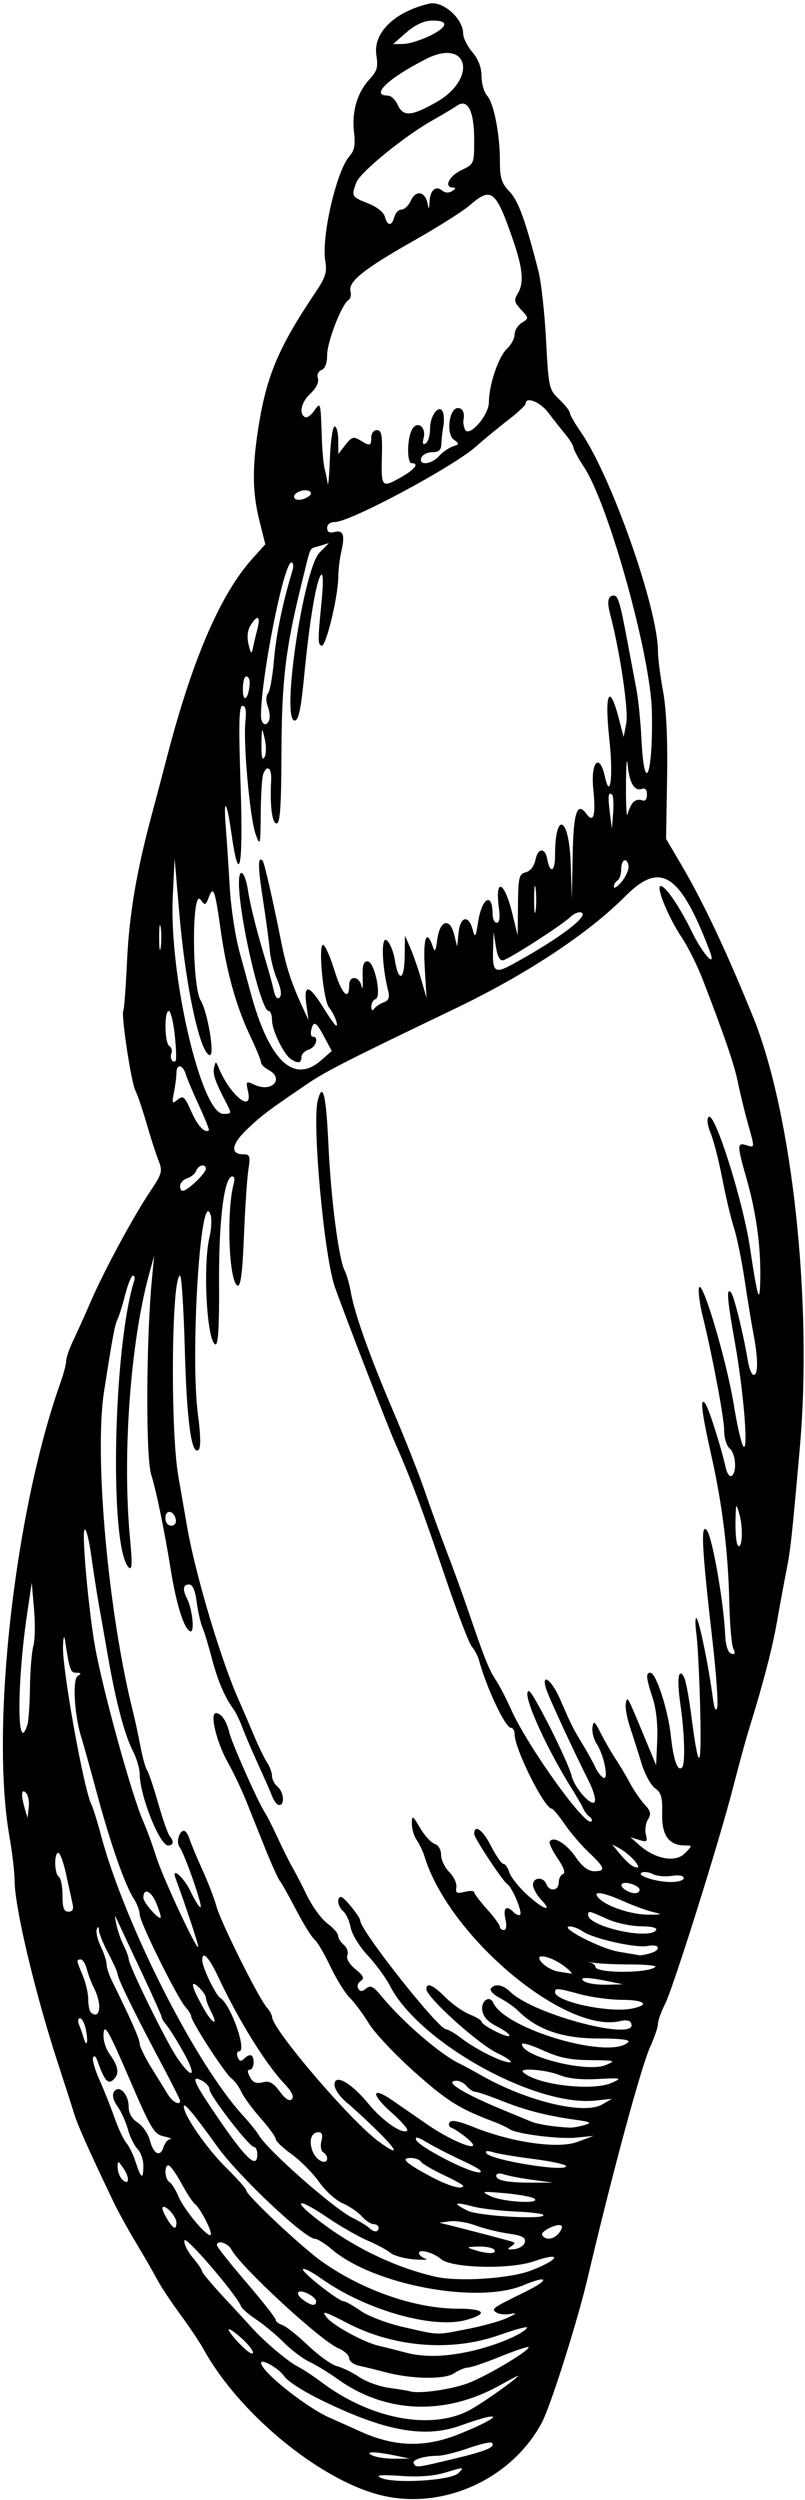 <?xml version="1.0" encoding="UTF-8" standalone="no"?>
<!-- Created with Inkscape (http://www.inkscape.org/) -->

<svg
   xmlns:dc="http://purl.org/dc/elements/1.1/"
   xmlns:cc="http://creativecommons.org/ns#"
   xmlns:rdf="http://www.w3.org/1999/02/22-rdf-syntax-ns#"
   xmlns:svg="http://www.w3.org/2000/svg"
   xmlns="http://www.w3.org/2000/svg"
   xmlns:sodipodi="http://sodipodi.sourceforge.net/DTD/sodipodi-0.dtd"
   xmlns:inkscape="http://www.inkscape.org/namespaces/inkscape"
   id="svg4241"
   version="1.1"
   inkscape:version="0.91 r13725"
   width="205.312"
   height="637.5"
   viewBox="0 0 205.312 637.5"
   sodipodi:docname="SeaShell16.svg">
  <defs
     id="defs4245" />
  <sodipodi:namedview
     pagecolor="#ffffff"
     bordercolor="#666666"
     borderopacity="1"
     objecttolerance="10"
     gridtolerance="10"
     guidetolerance="10"
     inkscape:pageopacity="0"
     inkscape:pageshadow="2"
     inkscape:window-width="1600"
     inkscape:window-height="837"
     id="namedview4243"
     showgrid="false"
     inkscape:zoom="1.0509804"
     inkscape:cx="102.65625"
     inkscape:cy="318.75"
     inkscape:window-x="-8"
     inkscape:window-y="-8"
     inkscape:window-maximized="1"
     inkscape:current-layer="svg4241" />
  <path
     style="fill:#000000"
     d="M 96.297,636.099 C 80.804,631.838 60.866,615.241 51.997,599.222 c -1.05,-1.897 -3.772,-5.971 -6.049,-9.053 -2.277,-3.082 -4.926,-7.088 -5.886,-8.902 -0.96,-1.814 -3.395,-6.041 -5.41,-9.392 -2.015,-3.352 -4.572,-7.992 -5.681,-10.312 -6.33,-13.244 -9.159,-19.577 -10.05,-22.5 -0.55,-1.805 -2.446,-7.711 -4.214,-13.125 C 8.944,508.288 3.762,486.458 3.733,479.707 c -0.009,-2.159 -0.609,-7.301 -1.333,-11.426 -4.858,-27.699 1.342,-82.778 13.018,-115.665 0.801,-2.256 1.457,-4.76 1.457,-5.563 0,-0.804 0.823,-3.176 1.83,-5.273 1.006,-2.096 3.013,-6.554 4.46,-9.905 3.341,-7.739 10.756,-21.488 15.088,-27.976 3.116,-4.666 3.263,-5.209 2.169,-7.969 -0.646,-1.629 -2.028,-5.914 -3.072,-9.524 -1.044,-3.609 -2.32,-7.358 -2.836,-8.33 -1.046,-1.97 -3.665,-19.363 -3.062,-20.338 0.211,-0.342 0.64,-6.055 0.952,-12.695 0.554,-11.78 2.385,-22.676 6.204,-36.918 1.037,-3.867 2.875,-10.828 4.086,-15.469 6.464,-24.786 13.595,-41.256 21.791,-50.327 l 3.185,-3.526 -1.491,-5.946 c -1.744,-6.955 -1.876,-13.018 -0.488,-22.449 2.083,-14.154 5.075,-21.422 14.745,-35.816 2.613,-3.889 3.015,-5.178 2.524,-8.086 -1.032,-6.11 2.855,-22.927 6.163,-26.663 1.274,-1.439 1.544,-2.885 1.16,-6.217 -0.599,-5.191 0.839,-10.039 3.983,-13.431 1.906,-2.057 2.206,-3.1 1.735,-6.041 C 95.082,8.413 100.523,3.06 109.444,0.928 112.883,0.106 118.125,4.72 118.125,8.569 c 0,1.068 1.055,3.195 2.344,4.727 1.549,1.841 2.344,3.929 2.344,6.155 0,1.853 0.629,4.065 1.398,4.915 1.735,1.917 3.289,9.819 3.289,16.726 0,4.337 0.41,5.639 2.441,7.76 2.278,2.378 4.029,7.197 7.391,20.339 0.7,2.735 1.571,10.619 1.937,17.521 0.647,12.207 0.738,12.619 3.354,15.125 1.479,1.417 2.689,2.949 2.689,3.404 0,0.455 1.277,2.683 2.837,4.951 7.844,11.401 19.663,45.033 19.663,55.955 9e-5,1.689 0.582,6.236 1.293,10.103 0.85,4.624 1.203,12.274 1.032,22.348 l -0.26,15.317 3.947,6.714 c 5.534,9.413 11.571,22.221 18.25,38.718 10,24.702 15.207,72.831 11.903,110.027 -2.068,23.28 -2.362,25.954 -3.454,31.406 -0.516,2.578 -1.568,8.273 -2.337,12.656 -1.253,7.138 -3.446,15.551 -7.334,28.125 -0.717,2.32 -2.44,8.648 -3.828,14.062 -3.594,14.021 -15.328,51.375 -17.436,55.507 -0.977,1.915 -1.776,4.154 -1.776,4.976 0,0.822 -0.888,3.445 -1.974,5.829 -2.313,5.077 -9.751,32.561 -15.926,58.845 -2.637,11.224 -9.509,32.921 -11.739,37.066 -7.948,14.769 -25.974,22.625 -41.876,18.252 z m 20.613,-5.418 c 1.591,-1.592 1.463,-1.602 -3.014,-0.235 -3.225,0.985 -6.858,1.278 -11.708,0.947 -5.003,-0.342 -6.49,-0.213 -5.156,0.448 3.272,1.622 17.955,0.765 19.878,-1.16 z m -1.174,-3.644 c 8.293,-1.98 10.773,-3.028 9.702,-4.099 -0.292,-0.292 -2.992,0.334 -5.999,1.391 -3.007,1.057 -6.537,1.927 -7.844,1.935 -3.543,0.019 -6.643,1.026 -6.06,1.969 0.682,1.103 0.479,1.127 10.201,-1.195 z m -14.955,-0.841 c -5.314,-1.099 -8.243,-1.071 -5.625,0.054 1.031,0.443 3.562,0.787 5.625,0.764 l 3.75,-0.042 -3.75,-0.776 z m 16.453,-5.527 c 11.245,-4.576 11.388,-6.147 0.191,-2.109 -9.337,3.368 -19.845,1.334 -36.69,-7.101 -3.806,-1.906 -7.504,-4.356 -8.216,-5.443 -1.304,-1.991 -5.984,-4.69 -5.926,-3.418 0.102,2.237 11.447,11.288 17.492,13.955 1.964,0.866 5.469,2.438 7.789,3.492 8.817,4.007 16.577,4.197 25.359,0.623 z m 2.114,-5.843 c 2.952,-1.483 11.085,-7.152 12.84,-8.952 0.258,-0.264 -1.852,0.816 -4.688,2.401 -13.961,7.803 -29.137,7.222 -41.396,-1.583 -2.24,-1.609 -5.454,-3.572 -7.142,-4.362 -1.688,-0.79 -4.641,-3.016 -6.562,-4.947 -1.921,-1.931 -5.069,-4.558 -6.994,-5.837 -1.926,-1.28 -3.679,-2.786 -3.897,-3.347 -1.172,-3.022 -14.199,-18.204 -14.471,-16.865 -0.168,0.829 0.781,2.799 2.109,4.378 1.328,1.579 2.415,3.166 2.415,3.526 0,0.361 2.426,3.267 5.391,6.457 2.965,3.191 6.256,6.765 7.313,7.944 3.136,3.495 9.157,8.584 11.672,9.865 1.289,0.656 4.031,2.462 6.094,4.012 12.336,9.271 27.499,12.241 37.316,7.311 z m 0.359,-7.21 c 4.94,-1.947 15.726,-8.434 15.086,-9.073 -0.199,-0.199 -3.442,0.891 -7.206,2.422 -3.764,1.532 -7.447,2.785 -8.186,2.785 -0.738,0 -2.364,0.67 -3.613,1.488 -2.513,1.647 -11.019,1.471 -17.819,-0.368 -2.062,-0.558 -4.91,-1.257 -6.328,-1.554 -1.418,-0.297 -2.578,-1.163 -2.578,-1.925 0,-0.762 -1.253,-1.914 -2.784,-2.56 -4.509,-1.902 -24.876,-20.708 -27.268,-25.178 -0.915,-1.71 -3.703,-2.521 -3.693,-1.074 0.003,0.387 3.378,4.639 7.5,9.45 4.122,4.811 7.495,9.106 7.495,9.546 0,0.44 0.75,1.038 1.667,1.329 0.917,0.291 3.872,2.632 6.567,5.203 2.695,2.57 6.03,4.957 7.411,5.304 1.381,0.347 3.937,1.598 5.68,2.781 1.743,1.183 5.146,2.416 7.563,2.742 2.417,0.325 4.816,0.721 5.331,0.879 2.384,0.732 10.861,-0.494 15.175,-2.195 z M 61.705,596.371 c -4.168,-3.724 -4.591,-2.907 -0.655,1.266 1.735,1.839 3.292,2.932 3.46,2.429 0.168,-0.504 -1.094,-2.166 -2.805,-3.695 z m 58.848,3.107 c 6.16,-1.428 12.891,-4.28 13.879,-5.88 0.273,-0.442 -2.893,0.396 -7.036,1.862 -12.209,4.32 -26.804,3.187 -38.745,-3.009 -6.021,-3.124 -6.866,-3.347 -5.238,-1.387 1.729,2.084 9.448,6.272 13.15,7.135 1.805,0.421 4.758,1.166 6.562,1.656 4.986,1.354 10.477,1.235 17.428,-0.377 z m -1.49,-5.515 c 3.867,-0.742 8.508,-2.028 10.312,-2.859 2.35,-1.081 2.614,-1.375 0.93,-1.034 -1.293,0.262 -2.92,0.125 -3.616,-0.305 -1.524,-0.942 -1.333,-1.081 7.373,-5.372 6.289,-3.1 5.848,-4.318 -0.589,-1.623 -11.721,4.907 -38.259,-0.083 -48.897,-9.195 -1.694,-1.451 -3.595,-2.638 -4.226,-2.638 -2.571,0 -19.456,-15.918 -24.86,-23.438 C 49.388,539.008 46.875,535.998 46.875,537.179 c 0,2.288 5.907,10.802 10.917,15.732 2.762,2.718 5.021,5.267 5.021,5.664 0,1.217 14.232,14.594 19.386,18.222 10.417,7.332 23.794,11.953 34.595,11.953 6.913,0 7.833,1.307 2.034,2.89 -8.546,2.333 -25.799,-2.639 -37.03,-10.67 -2.191,-1.567 -4.227,-2.604 -4.525,-2.306 -0.585,0.585 9.091,8.211 10.417,8.211 0.441,0 2.391,1.101 4.333,2.447 1.963,1.36 6.773,3.184 10.832,4.106 9.392,2.134 8.101,2.091 16.207,0.536 z m -38.438,-7.055 c 0,-1.204 -3.742,-3.166 -4.532,-2.376 -0.342,0.342 0.197,1.22 1.197,1.951 2.117,1.548 3.335,1.703 3.335,0.425 z m 54.79,-7.889 c 7.362,-2.82 8.089,-4.908 0.826,-2.373 -6.119,2.135 -20.992,1.796 -23.741,-0.541 -1.969,-1.674 -5.625,-2.681 -5.625,-1.549 0,0.513 0.738,1.158 1.641,1.435 0.902,0.277 -0.38,0.358 -2.851,0.18 -2.47,-0.178 -5.212,-0.927 -6.094,-1.665 -0.881,-0.738 -3.501,-2.148 -5.821,-3.135 -2.32,-0.986 -6.908,-3.615 -10.195,-5.84 -8.504,-5.758 -9.254,-4.411 -0.96,1.725 8.623,6.379 18.705,11.101 28.499,13.347 5.805,1.331 18.946,0.476 24.321,-1.583 z m -9.321,-5.269 c -0.319,-0.516 -2.137,-0.895 -4.04,-0.844 -3.108,0.084 -3.222,0.17 -1.117,0.844 3.386,1.084 5.826,1.084 5.156,0 z m 7.772,-1.996 c 0.224,-1.174 -0.749,-1.674 -4.209,-2.164 -2.475,-0.35 -6.232,-1.279 -8.348,-2.064 -2.117,-0.785 -5.07,-1.264 -6.562,-1.065 l -2.714,0.362 2.812,0.694 c 3.935,0.971 13.785,3.552 15.442,4.047 1.215,0.363 1.215,0.523 0,1.34 -1.064,0.715 -0.845,0.865 0.954,0.653 1.284,-0.151 2.465,-0.962 2.625,-1.802 z m 8.653,-2.246 c 0.652,-0.786 0.973,-1.641 0.714,-1.901 -0.846,-0.846 -5.55,1.424 -4.952,2.391 0.852,1.379 2.882,1.145 4.239,-0.49 z m -89.986,-3.195 c -1.034,-2.028 -2.289,-3.939 -2.789,-4.248 -0.499,-0.309 -2.049,-2.658 -3.444,-5.22 -1.395,-2.562 -2.89,-4.659 -3.324,-4.659 -1.162,0 -0.96,3.533 0.245,4.278 0.568,0.351 1.601,1.999 2.296,3.661 1.349,3.228 6.809,9.874 8.112,9.874 0.431,0 -0.062,-1.659 -1.097,-3.686 z M 96.562,568.125 c 0,-0.516 -0.567,-0.938 -1.261,-0.938 -0.694,0 -2.065,-0.902 -3.047,-2.004 -0.982,-1.102 -3.175,-2.592 -4.873,-3.311 -1.698,-0.718 -4.397,-3.165 -5.998,-5.436 -1.601,-2.272 -4.747,-5.449 -6.991,-7.06 -2.244,-1.612 -4.08,-3.367 -4.08,-3.9 0,-0.533 -1.738,-2.933 -3.862,-5.332 -2.124,-2.399 -4.332,-5.417 -4.907,-6.706 -0.575,-1.289 -1.739,-2.859 -2.587,-3.489 C 57.351,528.756 48.75,515.454 48.75,514.165 c 0,-0.405 -0.629,-1.432 -1.399,-2.282 C 45.221,509.53 35.625,490.155 35.625,488.208 c 0,-0.941 -0.657,-2.714 -1.46,-3.939 -2.257,-3.445 -5.925,-13.89 -9.4,-26.769 -1.739,-6.445 -3.56,-12.984 -4.046,-14.531 -1.753,-5.579 -2.282,-14.695 -0.903,-15.568 1.006,-0.638 0.938,-0.812 -0.321,-0.824 -1.544,-0.014 -1.732,-0.553 -2.943,-8.452 -0.198,-1.289 -0.417,-0.494 -0.487,1.767 -0.184,5.914 5.3,36.399 7.246,40.284 0.425,0.849 1.501,4.285 2.39,7.637 5.991,22.581 24.009,58.228 36.174,71.567 1.805,1.979 3.665,4.277 4.135,5.107 2.121,3.752 19.013,18.666 23.873,21.079 1.839,0.913 3.756,2.073 4.261,2.578 1.187,1.187 2.418,1.177 2.418,-0.019 z M 45,566.786 c 0,-1.534 -2.791,-4.62 -3.52,-3.891 -0.5,0.5 2.278,5.23 3.073,5.23 C 44.799,568.125 45,567.522 45,566.786 Z m 93.529,-2.007 c -0.294,-0.294 -3.633,-0.668 -7.422,-0.832 -3.789,-0.164 -8.564,-0.744 -10.612,-1.29 -4.711,-1.254 -5.167,-0.845 -1.225,1.098 2.917,1.438 20.613,2.378 19.258,1.024 z m -2.169,-4.049 c -0.49,-0.458 -3.844,-1.096 -7.453,-1.417 -6.167,-0.549 -6.393,-0.504 -3.75,0.756 3.078,1.468 12.671,2.033 11.203,0.661 z M 118.125,557.412 c 0,-0.22 -2.296,-1.487 -5.102,-2.814 -2.806,-1.328 -5.362,-2.835 -5.68,-3.349 -0.318,-0.515 -1.482,-0.936 -2.585,-0.936 -2.7,0 -1.333,1.278 5.031,4.704 4.497,2.421 8.337,3.524 8.337,2.395 z M 31.476,552.941 C 30.064,550.925 30,550.915 30,552.729 c 0,1.043 0.522,2.418 1.16,3.056 1.779,1.779 2.022,-0.409 0.316,-2.845 z m 104.461,2.971 c -2.836,-0.378 -6.105,-0.998 -7.266,-1.378 -1.284,-0.42 -2.109,-0.306 -2.109,0.292 0,1.251 2.868,1.797 9.375,1.784 l 5.156,-0.01 -5.156,-0.688 z m -99.375,-3.657 c 0,-1.51 -0.668,-3.414 -1.485,-4.231 -0.817,-0.817 -1.919,-3.062 -2.45,-4.989 -0.531,-1.927 -1.731,-4.582 -2.667,-5.899 -1.084,-1.525 -1.412,-2.866 -0.903,-3.69 1.223,-1.979 3.755,0.548 3.755,3.748 0,1.72 0.778,3.1 2.318,4.109 1.275,0.835 2.665,2.859 3.09,4.497 0.923,3.562 2.634,4.422 3.482,1.751 0.336,-1.06 1.11,-1.977 1.72,-2.038 0.61,-0.061 -0.123,-0.377 -1.628,-0.703 -2.504,-0.542 -3.262,-1.813 -8.906,-14.94 -5.07,-11.792 -6.222,-13.837 -6.463,-11.479 -0.183,1.785 0.437,3.896 1.641,5.587 2.244,3.151 2.443,5.058 0.681,6.52 -1.273,1.056 -2.19,-0.119 -3.926,-5.03 -0.391,-1.106 -0.836,-1.412 -1.086,-0.747 -0.233,0.62 0.491,3.151 1.608,5.625 1.117,2.474 2.836,6.788 3.821,9.588 0.985,2.8 2.366,5.753 3.07,6.562 0.704,0.809 1.788,3.054 2.409,4.987 1.357,4.228 1.921,4.453 1.921,0.77 z m 81.562,-1.175 c -3.352,-1.552 -7.524,-3.696 -9.271,-4.764 -2.138,-1.307 -3.038,-1.524 -2.751,-0.664 0.578,1.734 13.485,8.431 16.055,8.331 1.331,-0.052 -0.096,-1.079 -4.033,-2.902 z m 26.25,1.318 c 0,-0.416 -3.691,-1.231 -8.203,-1.81 -4.512,-0.579 -9.218,-1.367 -10.459,-1.749 -1.447,-0.446 -2.045,-0.355 -1.668,0.255 1.097,1.775 20.33,4.901 20.33,3.305 z M 65.625,549.375 c 0,-1.031 -0.391,-1.875 -0.87,-1.875 -1.178,0 -11.318,-13.134 -11.318,-14.659 0,-0.667 -0.844,-1.664 -1.875,-2.216 -2.839,-1.519 -2.297,0.06 2.451,7.141 C 62.44,550.334 65.625,553.518 65.625,549.375 Z m 17.812,0.993 c 0,-0.485 -0.456,-1.164 -1.013,-1.509 -0.557,-0.344 -0.76,-1.635 -0.451,-2.868 0.394,-1.571 0.167,-2.241 -0.761,-2.241 -1.925,0 -2.573,2.481 -1.349,5.167 1.021,2.24 3.574,3.276 3.574,1.45 z m 12.931,-6.852 c -2.751,-2.707 -6.364,-6.044 -8.029,-7.415 -1.671,-1.377 -3.027,-3.382 -3.027,-4.477 0,-2.936 4.285,-0.482 8.819,5.051 3.46,4.223 8.627,7.755 9.73,6.652 0.309,-0.309 -1.523,-2.406 -4.071,-4.658 -5.261,-4.65 -5.077,-6.755 0.269,-3.064 1.944,1.343 5.921,4.092 8.838,6.109 7.529,5.207 15.681,7.85 9.699,3.144 -1.342,-1.056 -2.916,-2.078 -3.497,-2.272 -0.581,-0.194 -0.774,-0.809 -0.429,-1.367 0.424,-0.687 2.362,-0.31 5.993,1.166 9.731,3.955 21.65,5.677 26.578,3.839 l 4.164,-1.553 -4.339,0.444 c -4.53,0.463 -15.517,-0.941 -17.192,-2.198 -0.533,-0.4 -2.446,-1.287 -4.251,-1.97 -8.519,-3.226 -11.615,-5.18 -19.915,-12.57 -4.907,-4.369 -10.133,-9.921 -11.613,-12.338 -1.48,-2.417 -3.682,-5.379 -4.893,-6.582 -1.212,-1.203 -3.442,-4.808 -4.956,-8.009 -1.514,-3.202 -3.326,-6.278 -4.026,-6.837 -0.7,-0.559 -2.792,-3.924 -4.649,-7.477 -1.857,-3.554 -3.753,-6.929 -4.212,-7.5 -0.46,-0.571 -2.188,-4.414 -3.84,-8.539 -1.652,-4.125 -3.849,-9.609 -4.881,-12.188 -1.032,-2.578 -3.094,-6.881 -4.583,-9.562 -2.863,-5.155 -4.61,-12.469 -2.979,-12.469 1.356,0 2.693,1.944 3.415,4.965 0.652,2.725 7.393,17.887 9.047,20.347 0.52,0.773 2.016,3.727 3.323,6.562 1.308,2.836 2.992,6.211 3.742,7.5 0.75,1.289 2.449,4.574 3.776,7.3 1.327,2.726 3.64,5.864 5.14,6.973 1.501,1.109 2.728,2.519 2.728,3.132 0,0.613 0.652,1.656 1.449,2.318 0.797,0.661 1.203,1.844 0.902,2.629 -0.336,0.876 0.461,2.256 2.067,3.578 2.075,1.708 2.348,2.327 1.322,3.006 -0.711,0.47 -0.989,1.344 -0.62,1.943 0.508,0.821 1.005,0.812 2.027,-0.037 1.102,-0.915 1.83,-0.548 3.901,1.965 5.435,6.597 14.972,14.831 19.89,17.173 0.773,0.368 3.305,1.744 5.625,3.057 11.611,6.57 26.106,10.064 30.721,7.405 l 2.561,-1.475 -4.134,0.448 c -15.485,1.677 -45.166,-14.87 -52.517,-29.28 -1.018,-1.995 -3.555,-5.455 -5.639,-7.69 -2.117,-2.27 -4.042,-5.415 -4.363,-7.126 -0.316,-1.685 -1.163,-3.552 -1.883,-4.149 -1.415,-1.174 -1.787,-3.669 -0.547,-3.669 0.744,0 4.864,5.094 4.864,6.014 0,2.514 19.927,27.736 21.914,27.736 0.483,0 2.183,0.994 3.779,2.208 3.937,2.997 10.425,6.231 12.473,6.218 0.923,-0.006 -0.563,-1.09 -3.302,-2.408 -4.846,-2.332 -17.988,-14.212 -17.988,-16.26 0,-1.811 1.727,-1.066 4.877,2.103 1.701,1.711 4.463,3.661 6.139,4.332 1.676,0.672 3.047,1.496 3.047,1.832 0,0.898 6.486,4.238 7.079,3.645 0.278,-0.278 -1.096,-1.333 -3.052,-2.345 -2.557,-1.322 -3.641,-2.541 -3.855,-4.333 -0.276,-2.319 1.933,-3.733 2.797,-1.79 3.02,6.795 29.853,14.648 34.435,10.078 0.627,-0.625 -1.933,-0.938 -7.685,-0.939 -9.042,-0.002 -15.567,-2.253 -20.326,-7.012 -0.986,-0.986 -3.095,-2.466 -4.686,-3.289 -1.591,-0.823 -2.643,-1.9 -2.338,-2.394 0.864,-1.398 3.093,-1.06 4.907,0.743 6.117,6.079 34.049,13.164 30.73,7.795 -0.279,-0.452 -1.353,-0.601 -2.386,-0.331 -13.933,3.643 -43.904,-21.404 -50.158,-41.917 -0.393,-1.289 -1.291,-3.176 -1.995,-4.193 -0.704,-1.017 -1.261,-2.916 -1.238,-4.219 0.039,-2.204 0.186,-2.124 2.109,1.145 1.137,1.933 2.806,3.754 3.708,4.048 0.967,0.314 1.641,1.47 1.641,2.814 0,1.254 0.943,3.224 2.096,4.377 1.153,1.153 1.961,2.895 1.795,3.872 -0.251,1.481 0.101,1.675 2.123,1.167 1.333,-0.335 2.433,-0.284 2.445,0.113 0.012,0.397 1.489,2.35 3.281,4.34 1.793,1.991 3.26,3.994 3.26,4.453 0,0.459 0.455,0.834 1.012,0.834 0.637,0 0.783,-1.043 0.394,-2.812 -0.642,-2.922 0.229,-3.615 2.141,-1.703 0.61,0.61 1.333,0.886 1.606,0.613 0.651,-0.651 -2.032,-7.046 -3.28,-7.817 -1.136,-0.702 -8.435,-11.766 -8.435,-12.786 0,-2.581 2.187,-1.067 4.201,2.909 1.316,2.597 2.779,4.722 3.251,4.722 0.472,0 1.143,0.949 1.49,2.109 0.347,1.16 2.327,3.691 4.4,5.625 4.091,3.815 7.017,4.881 3.696,1.346 -1.121,-1.193 -2.038,-2.881 -2.038,-3.75 0,-1.958 2.674,-2.094 3.411,-0.174 0.778,2.027 3.152,1.733 3.152,-0.391 0,-0.988 0.493,-1.961 1.095,-2.162 0.707,-0.236 0.223,-1.648 -1.365,-3.985 -1.353,-1.991 -2.267,-3.932 -2.031,-4.313 0.925,-1.496 4.175,0.434 6.584,3.911 1.736,2.505 3.233,3.657 4.751,3.657 3.031,0 2.796,-0.854 -1.301,-4.733 -1.933,-1.83 -4.732,-5.099 -6.22,-7.266 -1.488,-2.166 -2.965,-3.941 -3.281,-3.945 -1.88,-0.021 -9.468,-15.215 -9.478,-18.978 -0.003,-0.902 -0.415,-1.641 -0.918,-1.641 -1.448,0 -6.173,-9.983 -8.208,-17.344 -0.285,-1.031 -1.096,-2.546 -1.802,-3.366 -0.706,-0.82 -3.838,-9.046 -6.96,-18.281 -5.646,-16.7 -8.645,-24.715 -12.599,-33.665 -1.963,-4.443 -12.924,-32.822 -15.39,-39.844 -2.683,-7.641 -5.804,-41.623 -4.353,-47.402 1.283,-5.113 2.153,-1.59 2.733,11.074 0.638,13.925 2.618,29.268 4.16,32.25 0.494,0.954 1.196,3.422 1.561,5.485 0.987,5.581 4.799,16.27 10.865,30.469 2.974,6.961 6.555,16.031 7.958,20.156 1.403,4.125 3.93,11.086 5.615,15.469 1.685,4.383 4.139,11.133 5.453,15 4.086,12.025 5.364,15.242 7.047,17.739 0.896,1.329 2.666,4.737 3.933,7.573 4.223,9.449 18.986,30.037 20.472,28.551 0.29,-0.29 0.088,-0.822 -0.451,-1.18 -0.538,-0.359 -1.255,-1.285 -1.594,-2.058 -0.338,-0.773 -1.673,-3.094 -2.967,-5.156 C 138.898,445.068 132.831,431.25 134.904,431.25 c 0.962,0 10.01,17.979 10.889,21.639 0.764,3.179 5.354,8.203 5.926,6.487 0.229,-0.687 -0.453,-2.972 -1.514,-5.078 -4.036,-8.005 -10.37,-21.727 -10.963,-23.751 -1.227,-4.187 1.504,-2.068 3.625,2.812 2.961,6.815 3.18,7.252 5.75,11.484 1.252,2.062 2.683,4.658 3.179,5.768 0.496,1.11 1.408,2.331 2.027,2.714 1.539,0.951 0.291,-5.65 -1.619,-8.565 -0.776,-1.184 -1.272,-3.101 -1.104,-4.26 0.267,-1.834 0.55,-1.627 2.178,1.586 1.029,2.032 2.717,4.958 3.75,6.503 1.033,1.545 2.662,4.287 3.618,6.094 0.957,1.807 2.629,4.252 3.716,5.434 1.607,1.747 1.775,2.472 0.898,3.876 -0.593,0.95 -0.833,2.668 -0.532,3.817 0.483,1.849 0.287,2.01 -1.7,1.399 l -2.247,-0.69 2.262,1.998 c 4.067,3.592 9.19,4.54 11.586,2.144 1.983,-1.983 1.987,-2.037 0.162,-2.037 -4.181,0 -6.039,-2.54 -5.912,-8.077 0.098,-4.229 -0.23,-5.41 -1.805,-6.514 -1.058,-0.741 -2.603,-3.563 -3.433,-6.269 -0.83,-2.707 -2.164,-6.905 -2.965,-9.328 -0.801,-2.424 -1.282,-5.166 -1.07,-6.094 0.431,-1.879 0.262,-2.193 5.077,9.408 l 2.659,6.407 0.281,-6.358 c 0.174,-3.942 -0.271,-8.047 -1.172,-10.802 -1.677,-5.127 -1.796,-6.435 -0.583,-6.435 1.441,0 4.512,9.438 5.219,16.039 0.668,6.236 1.731,9.265 2.857,8.14 0.87,-0.87 0.671,-8.557 -0.418,-16.142 -0.929,-6.467 -0.52,-9.51 0.93,-6.919 0.418,0.747 1.219,4.915 1.779,9.261 1.971,15.302 2.719,15.132 2.357,-0.536 -0.19,-8.25 -0.63,-17.109 -0.977,-19.688 -0.347,-2.578 -0.331,-4.398 0.035,-4.044 0.709,0.685 3.07,12.183 4.102,19.981 0.41,3.102 0.803,4.052 1.16,2.81 0.297,-1.033 -0.234,-8.626 -1.18,-16.875 -2.75,-23.983 -3.076,-30.335 -1.455,-28.349 1.371,1.679 4.258,18.044 4.657,26.398 0.142,2.978 0.688,4.765 1.541,5.05 0.989,0.329 1.123,-0.005 0.534,-1.328 -0.433,-0.973 -0.886,-6.266 -1.007,-11.763 -0.285,-12.9 -1.77,-24.965 -4.642,-37.71 -2.484,-11.023 -2.931,-15.196 -1.366,-12.765 0.91,1.415 4.039,11.341 5.109,16.21 0.316,1.439 0.984,2.363 1.485,2.054 1.414,-0.874 1.071,-5.713 -0.496,-7.014 -0.791,-0.657 -1.406,-2.7 -1.406,-4.673 0,-3.126 -3.092,-19.475 -5.588,-29.545 -0.511,-2.062 -0.912,-4.805 -0.891,-6.094 0.092,-5.585 6.98,17.006 9.004,29.531 0.833,5.156 1.921,9.797 2.416,10.312 1.283,1.335 -0.005,-14.261 -2.189,-26.521 -1.985,-11.139 -2.223,-14.153 -1.013,-12.807 0.782,0.869 3.157,10.497 4.325,17.531 0.321,1.934 0.986,3.516 1.479,3.516 1.154,0 1.14,-4.08 -0.037,-10.286 -0.513,-2.704 -1.544,-9.005 -2.291,-14.002 -0.747,-4.997 -1.972,-10.963 -2.721,-13.258 -0.749,-2.295 -2.083,-7.918 -2.963,-12.496 -0.88,-4.578 -2.219,-9.801 -2.973,-11.608 -0.821,-1.966 -1.031,-3.626 -0.522,-4.135 1.527,-1.527 8.75,21.283 10.549,33.312 2,13.375 2.547,14.953 2.644,7.629 0.108,-8.174 -1.098,-16.793 -3.541,-25.312 -2.406,-8.391 -2.412,-9.184 -0.061,-8.438 2.255,0.716 2.242,0.937 0.357,-5.814 -0.835,-2.99 -1.939,-7.546 -2.455,-10.124 -0.893,-4.467 -3.389,-11.772 -8.969,-26.244 -1.39,-3.606 -3.811,-8.458 -5.379,-10.781 -3.094,-4.584 -6.339,-12.222 -5.534,-13.026 0.852,-0.852 4.805,4.751 8.003,11.342 2.897,5.97 6.491,9.93 4.674,5.149 -7.514,-19.763 -12.523,-23.031 -21.489,-14.018 -9.591,9.641 -25.324,20.016 -43.739,28.843 -26.112,12.516 -32.674,15.847 -37.017,18.793 -10.238,6.943 -11.949,8.227 -15.672,11.758 -4.075,3.865 -4.485,6.465 -1.018,6.465 1.674,0 1.809,0.423 1.265,3.984 -0.334,2.191 -0.842,9.807 -1.127,16.923 -0.367,9.158 -0.835,12.833 -1.599,12.578 -2.258,-0.753 -2.929,-19.238 -0.951,-26.22 C 59.917,300.738 59.743,300 59.275,300 c -2.091,0 -3.492,11.108 -3.404,26.983 0.064,11.372 -0.216,16.1 -0.938,15.861 -2.174,-0.721 -3.235,-20.048 -1.503,-27.376 0.487,-2.062 0.618,-4.594 0.291,-5.625 -2.527,-7.959 -5.279,35.716 -3.216,51.042 0.653,4.849 0.73,8.253 0.199,8.784 -1.825,1.825 -3.061,-6.971 -3.564,-25.373 -0.286,-10.441 -0.827,-18.984 -1.203,-18.984 -2.181,0 -2.535,39.124 -0.463,51.094 0.804,4.641 1.83,10.547 2.281,13.125 2.125,12.148 8.58,33.767 13.157,44.062 0.917,2.062 2.639,6.07 3.828,8.906 1.189,2.836 2.717,5.988 3.398,7.005 0.68,1.017 1.237,2.547 1.237,3.401 0,0.853 0.633,2.077 1.406,2.719 1.59,1.32 1.91,4.688 0.446,4.688 -0.528,0 -1.322,-0.949 -1.764,-2.109 -0.442,-1.16 -2.061,-4.852 -3.598,-8.203 -1.537,-3.352 -3.344,-7.57 -4.015,-9.375 -0.671,-1.805 -1.683,-3.914 -2.248,-4.688 -2.286,-3.128 -4.083,-7.341 -5.599,-13.125 -0.878,-3.352 -1.968,-6.938 -2.423,-7.969 -0.454,-1.031 -1.092,-3.879 -1.417,-6.328 -0.395,-2.975 -1.038,-4.453 -1.939,-4.453 -1.531,0 -1.723,1.267 -0.542,3.577 1.404,2.746 2.022,8.772 0.861,8.385 -1.568,-0.523 -3.555,-6.775 -4.992,-15.712 -1.622,-10.08 -3.697,-20.169 -4.995,-24.284 -1.418,-4.494 -1.282,-34.605 0.228,-50.247 l 0.543,-5.625 -1.396,5.156 c -4.711,17.406 -6.751,46.053 -4.771,67.031 0.605,6.409 0.534,8.188 -0.295,7.402 -5.03,-4.774 -4.054,-56.039 1.394,-73.261 0.204,-0.645 0.042,-1.172 -0.36,-1.172 -0.402,0 -1.297,2.215 -1.989,4.922 -0.692,2.707 -1.585,5.555 -1.985,6.328 -0.63,1.218 -1.306,4.871 -3.387,18.281 -2.549,16.427 1.06,56.436 7.356,81.562 0.517,2.062 1.38,6.07 1.917,8.906 0.538,2.836 1.295,5.578 1.682,6.094 0.388,0.516 1.67,4.312 2.849,8.438 1.18,4.125 2.499,7.901 2.932,8.391 1.149,1.299 0.963,2.391 -0.406,2.391 -2.155,0 -7.244,-12.829 -7.244,-18.26 0,-1.342 -0.795,-4.005 -1.767,-5.918 -2.125,-4.183 -4.319,-12.527 -6.32,-24.032 -0.814,-4.68 -1.86,-10.618 -2.325,-13.196 -0.465,-2.578 -1.335,-8.202 -1.934,-12.497 -0.599,-4.295 -1.384,-7.248 -1.746,-6.562 -0.679,1.29 1.098,20.763 2.724,29.841 1.992,11.119 9.343,37.776 12.226,44.333 0.955,2.172 2.456,6.269 3.336,9.105 1.633,5.262 10.705,24.671 10.737,22.969 0.013,-0.718 -3.096,-10.088 -5.801,-17.484 -1.099,-3.004 2.147,-0.165 3.806,3.329 1.184,2.495 2.357,4.332 2.606,4.084 0.505,-0.505 -4.131,-13.705 -5.393,-15.356 -0.892,-1.167 -0.076,-4.103 1.14,-4.103 0.426,0 1.071,0.949 1.434,2.109 0.363,1.16 1.836,4.686 3.272,7.834 1.437,3.149 3.057,7.367 3.601,9.375 1.085,4.003 10.755,23.388 12.847,25.755 0.72,0.814 1.308,1.87 1.308,2.347 0,3.115 19.944,26.458 27.135,31.761 5.273,3.888 5.208,2.723 -0.142,-2.541 z M 149.062,541.923 c 2.002,-0.6 1.661,-0.798 -2.344,-1.359 -7.399,-1.037 -12.679,-2.398 -18.824,-4.851 -3.134,-1.251 -6.141,-2.275 -6.682,-2.275 -0.541,0 -1.509,-0.633 -2.151,-1.406 -0.642,-0.773 -1.8,-1.406 -2.573,-1.406 -3.575,0 1.515,3.192 11.948,7.494 2.836,1.169 6,2.48 7.031,2.912 1.683,0.706 6.024,1.384 9.844,1.538 0.773,0.031 2.461,-0.26 3.75,-0.646 z m -103.125,-6.193 c 0,-0.286 -2.178,-4.61 -4.84,-9.609 C 34.619,513.955 30,504.525 30,503.466 c 0,-0.477 -1.055,-2.85 -2.344,-5.275 -1.289,-2.424 -2.377,-5.083 -2.418,-5.909 -0.05,-1.023 -0.229,-1.116 -0.559,-0.294 -0.267,0.664 0.189,2.626 1.012,4.36 0.823,1.734 1.496,3.793 1.496,4.576 0,0.783 0.586,2.617 1.303,4.077 5.012,10.207 7.135,15.018 7.135,16.166 -2e-4,0.728 1.332,3.47 2.96,6.094 1.628,2.623 3.536,5.719 4.24,6.879 1.154,1.901 3.112,2.901 3.112,1.59 z m 26.547,-4.4 c -4.751,-5.017 -11.68,-16.213 -16.826,-27.189 -2.375,-5.065 -4.121,-6.874 -4.075,-4.219 0.031,1.787 3.398,8.825 4.567,9.548 2.71,1.675 6.936,13.655 4.816,13.655 -0.499,0 -0.654,0.661 -0.344,1.469 0.4,1.041 0.855,1.178 1.564,0.469 1.534,-1.534 2.501,-1.196 2.501,0.874 0,1.031 -0.437,1.875 -0.97,1.875 -0.657,0 -0.644,0.609 0.038,1.883 0.739,1.381 1.6,1.735 3.227,1.326 1.74,-0.437 2.682,0.069 4.362,2.342 1.436,1.942 2.454,2.588 3.085,1.957 0.631,-0.631 -0.011,-1.948 -1.945,-3.991 z m 83.61,-0.204 c 2.653,-1.216 2.444,-1.27 -3.664,-0.945 -4.249,0.226 -7.593,-0.122 -9.724,-1.012 -3.18,-1.329 -10.467,-1.93 -9.304,-0.768 3.24,3.24 17.764,4.984 22.692,2.724 z M 46.798,523.359 c -1.665,-2.965 -3.594,-6.057 -4.288,-6.871 -0.693,-0.814 -1.261,-1.739 -1.261,-2.055 0,-0.316 -2.246,-5.345 -4.992,-11.176 -2.745,-5.831 -5.476,-11.656 -6.069,-12.945 -1.047,-2.279 -1.061,-2.266 -0.502,0.469 0.316,1.547 1.149,3.952 1.85,5.344 0.701,1.392 1.275,2.935 1.275,3.427 0,1.602 9.576,21.118 12.37,25.213 3.992,5.848 5.132,4.856 1.615,-1.406 z m 107.701,3.259 c 2.672,-1.123 2.439,-1.198 -3.927,-1.253 -5.214,-0.046 -7.992,-0.62 -12.107,-2.504 -2.937,-1.345 -5.34,-2.052 -5.34,-1.572 0,3.182 16.624,7.326 21.374,5.329 z M 21.921,517.65 c -0.326,-1.629 -1.007,-2.962 -1.513,-2.962 -0.509,0 -0.619,0.733 -0.245,1.641 0.371,0.902 0.892,2.396 1.157,3.318 0.785,2.736 1.243,1.213 0.601,-1.997 z m 31.936,-4.603 c -0.74,-1.418 -1.347,-3.04 -1.351,-3.605 -0.003,-0.565 -0.872,-1.81 -1.93,-2.768 -2.281,-2.064 -1.665,0.224 1.587,5.898 2.115,3.69 3.585,4.102 1.693,0.475 z m -28.55,-1.406 c -0.003,-1.16 -0.571,-3.192 -1.261,-4.516 -0.691,-1.323 -1.54,-3.538 -1.887,-4.922 -0.347,-1.384 -1.045,-2.516 -1.551,-2.516 -1.188,0 -1.176,0.094 0.487,4.074 0.773,1.851 1.406,4.574 1.406,6.052 0,1.478 0.281,2.968 0.625,3.311 1.235,1.235 2.187,0.587 2.182,-1.484 z m 135.826,0.586 c 4.755,-0.951 3.354,-2.226 -2.461,-2.238 -2.965,-0.007 -7.711,-0.634 -10.547,-1.395 -6.071,-1.629 -6.562,-1.672 -6.562,-0.569 0,2.406 13.77,5.362 19.57,4.202 z m -5.977,-6.968 c -5.454,-1.128 -7.889,-1.107 -6.094,0.054 0.773,0.5 3.305,0.867 5.625,0.815 l 4.219,-0.093 -3.75,-0.776 z m -10.963,-3.638 c -3.647,-2.869 -8.356,-3.794 -6.049,-1.189 0.956,1.079 2.854,2.134 4.219,2.344 1.364,0.21 2.854,0.444 3.31,0.522 0.456,0.077 -0.21,-0.677 -1.48,-1.676 z m 22.94,-0.014 c 0.4,-0.36 -2.553,-0.652 -6.562,-0.649 -4.009,0.003 -8.344,-0.224 -9.633,-0.504 -1.289,-0.28 -1.605,-0.326 -0.703,-0.104 0.902,0.223 1.641,0.772 1.641,1.221 0,1.669 13.407,1.7 15.258,0.035 z m -1.43,-3.447 c 3.042,-0.815 2.619,-2.544 -0.469,-1.913 -2.979,0.61 -13.892,-1.831 -16.615,-3.716 -1.017,-0.704 -2.494,-1.272 -3.281,-1.262 -3.071,0.038 7.778,5.673 12.409,6.445 2.7,0.45 5.12,0.862 5.378,0.915 0.258,0.053 1.418,-0.158 2.578,-0.469 z m 1.641,-5.972 c 0.355,-0.574 -1.167,-0.945 -3.929,-0.958 -2.48,-0.011 -6.348,-0.855 -8.595,-1.875 -4.674,-2.121 -4.819,-2.151 -4.819,-1.015 0,2.98 15.724,6.468 17.344,3.848 z M 39.828,485.262 c -1.312,-3.14 -3.265,-3.908 -3.265,-1.283 0,1.141 3.861,5.597 4.391,5.067 0.177,-0.177 -0.33,-1.879 -1.126,-3.784 z m 126.579,2.299 c -1.547,-0.376 -4.87,-1.599 -7.385,-2.717 -5.557,-2.47 -8.275,-2.76 -6.173,-0.658 2.072,2.072 8.4,4.122 12.621,4.088 3.539,-0.028 3.592,-0.068 0.938,-0.714 z m -147.92,-2.171 c -0.265,-1.16 -1.006,-4.535 -1.645,-7.5 C 16.202,474.926 15.315,472.5 14.871,472.5 c -1.13,0 -1.015,5.386 0.129,6.094 0.516,0.319 0.938,2.453 0.938,4.743 0,3.209 0.347,4.163 1.516,4.163 1.09,0 1.38,-0.593 1.033,-2.109 z M 163.125,481.938 c 0,-1.094 -3.677,-2.324 -4.497,-1.504 -0.703,0.703 1.604,2.343 3.325,2.364 0.645,0.007 1.172,-0.379 1.172,-0.86 z m 11.25,-2.982 c 0,-0.648 -1.156,-0.868 -3.047,-0.581 -1.676,0.255 -3.809,0.064 -4.739,-0.423 -0.931,-0.487 -2.197,-0.696 -2.812,-0.463 -1.767,0.667 3.201,2.386 7.083,2.452 1.993,0.034 3.516,-0.393 3.516,-0.984 z m -12.735,-4.668 c -0.976,-1.079 -2.624,-2.406 -3.661,-2.949 l -1.885,-0.987 1.875,2.246 c 2.211,2.648 3.437,3.618 4.598,3.638 0.467,0.007 0.05,-0.868 -0.927,-1.947 z M 6.636,457.198 C 5.425,455.988 5.298,457.698 6.335,461.25 l 0.684,2.344 0.314,-2.692 c 0.173,-1.481 -0.141,-3.147 -0.697,-3.703 z m 0.355,-17.383 c 0.305,-0.961 0.6,-5.271 0.656,-9.579 0.056,-4.308 0.442,-9.019 0.858,-10.47 0.416,-1.451 0.494,-5.683 0.173,-9.405 l -0.583,-6.767 -1.18,7.969 c -2.648,17.878 -2.598,36.678 0.076,28.253 z M 188.574,386.113 c -0.859,-2.983 -0.909,-2.876 -0.99,2.09 -0.046,2.879 0.232,5.556 0.619,5.949 1.108,1.127 1.371,-4.564 0.371,-8.039 z m -143.74,1.386 c -0.456,-2.352 -2.647,-2.675 -2.647,-0.39 0,1.152 0.605,1.953 1.475,1.953 0.873,0 1.351,-0.638 1.172,-1.563 z m 5.097,-86.131 c 1.413,-1.31 2.569,-2.786 2.569,-3.281 0,-1.411 -1.875,-1.052 -2.46,0.471 -0.289,0.754 -1.331,1.626 -2.314,1.938 -0.984,0.312 -1.788,1.172 -1.788,1.911 0,1.943 1.081,1.662 3.994,-1.039 z m 0.871,-19.321 c -1.518,-3.274 -3.051,-6.903 -3.407,-8.063 C 46.612,271.428 45,271.192 45,273.633 c 0,0.967 -0.282,3.182 -0.627,4.922 -0.57,2.876 -0.484,3.047 0.939,1.876 1.397,-1.149 1.769,-0.828 3.45,2.972 1.63,3.684 3.49,5.685 4.503,4.844 0.163,-0.136 -0.945,-2.925 -2.463,-6.2 z m 7.021,-0.563 c -2.956,-5.665 -3.616,-7.563 -3.217,-9.252 0.397,-1.683 0.451,-1.678 1.185,0.111 2.84,6.929 8.723,11.705 7.487,6.078 -0.603,-2.744 -0.551,-2.796 1.741,-1.752 4.385,1.998 7.594,-1.623 3.419,-3.858 -1.031,-0.552 -1.875,-1.409 -1.875,-1.905 0,-0.496 -1.287,-3.627 -2.861,-6.957 -3.493,-7.392 -5.935,-16.203 -7.419,-26.763 -1.453,-10.338 -1.843,-11.433 -3.004,-8.438 -0.848,2.188 -0.99,2.233 -2.139,0.675 -2.248,-3.047 -2.2,22.089 0.049,25.728 1.738,2.813 3.623,13.909 2.363,13.909 -2.433,0 -6.19,-17.224 -7.771,-35.625 L 44.531,218.906 44.062,228.75 c -0.954,20.03 7.288,55.312 12.921,55.312 2.084,0 2.123,-0.118 0.84,-2.578 z m 24.091,-11.101 2.696,-2.37 -1.758,-3.303 c -2.206,-4.144 -2.826,-4.541 -3.439,-2.2 -0.268,1.025 -0.105,1.864 0.362,1.864 1.661,0 0.819,2.696 -1.025,3.281 -1.031,0.327 -1.875,1.199 -1.875,1.938 0,1.507 -0.827,1.682 -2.611,0.55 -1.86,-1.18 -4.889,-7.366 -4.889,-9.985 0,-1.291 -0.387,-2.347 -0.859,-2.347 -1.991,0 -7.565,-24.014 -7.574,-32.633 -0.005,-4.257 1.572,-2.939 2.315,1.935 0.602,3.951 2.24,10.417 4.687,18.511 0.702,2.32 1.545,5.44 1.874,6.932 0.386,1.749 0.921,2.391 1.506,1.807 0.584,-0.584 0.352,-2.217 -0.653,-4.589 -0.858,-2.025 -1.7,-5.369 -1.87,-7.432 -0.171,-2.062 -0.959,-7.93 -1.751,-13.038 -1.292,-8.328 -1.313,-11.07 -0.074,-9.831 0.423,0.423 2.565,9.766 4.705,20.526 1.308,6.577 2.581,10.532 5.282,16.406 l 1.724,3.75 -0.556,-3.984 c -0.747,-5.353 0.702,-5.115 4.282,0.703 1.586,2.578 3.086,4.688 3.332,4.688 0.669,0 -0.552,-3.08 -1.859,-4.688 -1.429,-1.758 -2.765,-15.938 -1.502,-15.938 0.494,0 1.813,2.956 2.931,6.568 1.888,6.101 3.748,7.931 3.748,3.689 0,-2.528 2.58,-2.29 3.14,0.29 0.252,1.16 0.387,0.211 0.3,-2.109 -0.119,-3.184 0.185,-4.219 1.239,-4.219 1.784,0 3.687,9.086 2.02,9.642 -0.59,0.197 -1.067,1.061 -1.059,1.92 0.008,0.955 0.282,1.172 0.703,0.557 0.379,-0.553 1.472,-1.295 2.429,-1.649 1.302,-0.481 1.594,-1.225 1.16,-2.955 -1.618,-6.446 -1.831,-14.101 -0.359,-12.888 0.794,0.654 1.708,2.845 2.031,4.868 0.941,5.884 2.449,5.52 2.535,-0.612 l 0.076,-5.446 1.377,3.155 c 0.757,1.736 1.997,5.321 2.755,7.969 l 1.378,4.813 -0.458,-7.734 c -0.444,-7.486 0.438,-10.005 1.969,-5.625 0.636,1.82 0.806,1.596 1.235,-1.632 0.651,-4.889 3.204,-5.618 4.294,-1.225 l 0.767,3.091 0.353,-3.516 c 0.419,-4.166 2.513,-4.716 3.571,-0.938 0.663,2.369 0.78,2.209 1.443,-1.967 0.969,-6.103 3.663,-7.546 3.663,-1.962 0,1.259 0.477,2.288 1.061,2.288 0.691,0 0.891,-1.267 0.574,-3.631 -1.086,-8.1 1.386,-7.07 3.445,1.435 l 1.326,5.477 0.078,-7.822 c 0.07,-7.064 0.264,-7.871 2.001,-8.325 1.186,-0.31 2.132,-1.548 2.468,-3.23 0.594,-2.97 2.444,-3.115 2.966,-0.233 0.711,3.927 2.018,3.44 2.018,-0.751 0,-11.665 3.591,-10.004 3.989,1.845 l 0.306,9.141 0.196,-10.96 c 0.199,-11.142 1.133,-13.968 3.53,-10.689 1.832,2.506 2.416,0.325 1.724,-6.435 -0.698,-6.816 1.602,-9.286 2.946,-3.164 1.396,6.357 2.185,0.026 1.165,-9.357 -1.305,-12.008 -5.6e-4,-14.745 2.467,-5.177 l 1.169,4.532 0.675,-3.53 c 0.62,-3.244 -1.619,-18.373 -4.113,-27.796 -0.857,-3.238 -0.556,-4.767 0.939,-4.767 1.066,0 1.614,1.832 3.396,11.348 0.811,4.329 1.874,9.981 2.363,12.559 0.489,2.578 1.063,8.232 1.275,12.565 0.743,15.186 3.015,9.278 2.669,-6.94 -0.302,-14.159 -10.993,-52.662 -17.291,-62.27 -1.494,-2.28 -2.717,-4.539 -2.717,-5.021 0,-0.482 -0.949,-2.022 -2.109,-3.422 -1.16,-1.4 -3.122,-3.887 -4.359,-5.526 -2.022,-2.679 -5.719,-4.123 -5.719,-2.235 0,0.41 -2.004,2.288 -4.453,4.174 -2.449,1.886 -6.141,4.929 -8.203,6.763 -5.843,5.195 -32.112,19.256 -35.974,19.256 -1.212,0 -1.995,0.595 -1.995,1.516 0,1.042 0.572,1.366 1.83,1.037 2.282,-0.597 2.765,0.738 1.788,4.947 -0.419,1.805 -0.771,4.758 -0.783,6.562 -0.033,4.959 -3.157,17.863 -4.234,17.489 -1.019,-0.354 -1.016,-1.169 0.031,-11.864 0.4,-4.083 0.34,-6.704 -0.143,-6.251 -1.199,1.124 -2.956,11.461 -4.291,25.236 -0.89,9.18 -1.468,11.953 -2.495,11.953 -3.489,0 2.255,-38.69 6.359,-42.828 l 2.405,-2.425 -2.344,0.712 c -2.818,0.856 -2.128,-0.519 -4.469,8.916 -4.271,17.219 -5.237,25.199 -5.307,43.828 -0.052,13.776 -0.345,18.047 -1.24,18.047 -1.16,1.7e-4 -1.732,-4.535 -1.389,-11.015 0.168,-3.182 -1.046,-4.119 -2.026,-1.564 -0.313,0.816 -0.599,5.351 -0.635,10.078 -0.063,8.152 -0.129,8.425 -1.283,5.293 -1.458,-3.954 -3.209,-23.199 -2.621,-28.808 C 62.882,181.219 62.655,180 61.85,180 c -0.907,0 -1.013,4.452 -0.485,20.391 0.696,21.031 -0.344,26.248 -2.375,11.912 -1.176,-8.304 -2.036,-9.12 -1.405,-1.334 0.27,3.334 0.725,10.229 1.012,15.322 0.287,5.093 1.402,12.476 2.479,16.406 1.077,3.931 2.295,8.412 2.707,9.959 4.739,17.776 11.054,23.95 18.132,17.727 z m -37.344,-6.434 c -0.361,-3.375 -1.045,-6.136 -1.52,-6.136 -1.21,0 -1.083,8.191 0.139,8.946 0.551,0.34 0.791,1.168 0.533,1.839 -0.482,1.255 0.319,2.675 1.079,1.914 0.234,-0.234 0.131,-3.188 -0.231,-6.562 z m 86.309,-18.134 c 11.825,-6.481 19.605,-12.371 17.339,-13.127 -0.635,-0.212 -1.866,0.302 -2.734,1.143 -2.118,2.05 -15.574,10.718 -17.165,11.057 -0.825,0.176 -1.466,-1.032 -1.846,-3.481 l -0.583,-3.75 -0.133,4.297 c -0.186,6.015 0.394,6.453 5.122,3.861 z m -89.896,-9.33 c -0.215,-1.418 -0.391,-0.258 -0.391,2.578 0,2.836 0.176,3.996 0.391,2.578 0.215,-1.418 0.215,-3.738 0,-5.156 z m 95.633,-9.827 c -0.209,-1.685 -0.384,-0.532 -0.389,2.561 -0.006,3.094 0.165,4.472 0.379,3.064 0.214,-1.409 0.218,-3.94 0.01,-5.625 z m 23.696,-5.551 c 0,-0.952 -0.422,-1.732 -0.938,-1.732 -0.516,0 -0.938,1.03 -0.938,2.288 0,1.259 -0.422,2.549 -0.938,2.868 -0.516,0.319 -0.938,1.041 -0.938,1.605 0,0.564 0.844,0.053 1.875,-1.136 1.031,-1.189 1.875,-2.941 1.875,-3.893 z m -4.16,-18.392 c -0.991,-0.991 -1.164,0.253 -0.621,4.473 l 0.543,4.219 0.303,-4.082 c 0.166,-2.245 0.065,-4.319 -0.225,-4.609 z m 5.267,1.95 c 0.498,-0.614 1.507,-0.885 2.243,-0.603 0.894,0.343 1.338,-0.132 1.338,-1.433 0,-1.241 -0.455,-1.771 -1.256,-1.464 -1.915,0.735 -3.263,-1.536 -3.672,-6.184 -0.203,-2.31 -0.394,0.018 -0.424,5.175 -0.03,5.156 0.152,8.531 0.406,7.5 0.253,-1.031 0.868,-2.377 1.366,-2.991 z M 67.522,188.419 c -0.739,-3.143 -0.77,-3.091 -0.835,1.425 -0.045,3.157 0.205,4.222 0.767,3.263 0.463,-0.79 0.493,-2.878 0.067,-4.688 z m 1.172,-4.903 c 0.227,-0.645 0.042,-2.172 -0.411,-3.395 -0.496,-1.339 -0.465,-2.655 0.077,-3.307 0.495,-0.596 1.18,-4.447 1.522,-8.558 0.534,-6.415 2.233,-14.634 4.694,-22.708 0.358,-1.175 0.242,-2.109 -0.262,-2.109 -1.929,0 -7.751,29.356 -7.751,39.081 0,2.299 1.437,2.971 2.131,0.997 z m -5.009,-9.375 C 63.72,173.238 63.328,172.5 62.812,172.5 c -0.516,0 -0.908,1.582 -0.872,3.516 0.068,3.607 1.589,1.97 1.743,-1.875 z m 1.933,-13.594 c 0.903,-3.467 0.104,-3.981 -1.699,-1.093 -0.795,1.273 -0.976,2.988 -0.52,4.922 0.539,2.284 0.784,2.536 1.063,1.093 0.2,-1.031 0.72,-3.246 1.157,-4.922 z m 12.998,-33.882 c 0.798,-0.506 0.917,-1.025 0.319,-1.395 C 77.76,124.544 75,125.521 75,126.663 c 0,1.057 1.949,1.058 3.616,0.003 z M 85.349,108.75 c 0.496,0 0.91,1.582 0.922,3.516 l 0.021,3.516 1.813,-2.344 c 1.576,-2.038 2.061,-2.191 3.716,-1.172 2.55,1.569 2.867,1.492 2.867,-0.703 0,-1.061 0.625,-1.875 1.44,-1.875 1.174,0 1.409,1.216 1.274,6.586 -0.202,8.023 -0.047,8.205 4.724,5.523 3.627,-2.038 4.905,-3.672 2.874,-3.672 -1.248,0 -1.201,-6.193 0.065,-8.56 1.314,-2.455 3.721,-0.69 2.971,2.178 -0.355,1.357 -0.175,1.774 0.566,1.316 0.597,-0.369 1.085,-2.071 1.085,-3.782 0,-3.433 2.404,-6.434 3.294,-4.113 0.277,0.723 0.314,2.352 0.081,3.621 -0.233,1.269 -0.455,3.257 -0.493,4.417 -0.052,1.58 -0.632,2.109 -2.313,2.109 -1.234,0 -2.486,0.633 -2.783,1.406 -0.806,2.1 2.529,1.773 4.536,-0.445 0.921,-1.018 2.492,-2.11 3.491,-2.427 1.692,-0.537 1.707,-0.656 0.213,-1.749 -1.997,-1.46 -1.139,-8.035 1.048,-8.035 1.27,0 1.802,1.188 1.428,3.187 -0.087,0.464 0.075,1.448 0.359,2.188 0.918,2.393 6.14,-3.443 6.14,-6.863 0,-4.39 2.454,-11.632 4.629,-13.658 1.063,-0.991 1.934,-2.625 1.934,-3.632 0,-1.007 0.83,-2.349 1.844,-2.982 1.821,-1.137 1.818,-1.18 -0.201,-3.329 -1.716,-1.827 -1.862,-2.47 -0.907,-4 1.691,-2.707 1.395,-6.398 -1.093,-13.637 -4.435,-12.901 -5.544,-13.798 -11.095,-8.97 -1.694,1.473 -8.142,5.547 -14.329,9.052 -12.673,7.18 -16.717,10.417 -16.076,12.868 0.237,0.908 0.002,1.915 -0.523,2.24 -1.716,1.06 -5.432,10.638 -5.432,14 0,2.083 -0.525,3.485 -1.434,3.834 -0.838,0.321 -1.224,1.213 -0.929,2.143 0.307,0.967 -0.419,2.46 -1.847,3.802 -2.383,2.238 -3.075,5.076 -1.479,6.062 0.48,0.297 1.535,-0.405 2.344,-1.56 1.703,-2.431 1.666,-2.562 2.002,7.224 0.106,3.094 0.42,6.469 0.697,7.5 0.277,1.031 0.623,2.719 0.768,3.75 0.145,1.031 0.405,-1.816 0.577,-6.328 C 84.307,112.441 84.853,108.75 85.349,108.75 Z m 15.235,-53.438 c 0.27,-1.031 1.095,-1.875 1.834,-1.875 0.739,0 1.82,-1.046 2.403,-2.325 1.243,-2.729 3.618,-2.299 4.215,0.764 0.328,1.682 0.418,1.597 0.524,-0.493 0.148,-2.928 1.582,-4.15 3.247,-2.768 0.731,0.607 1.672,0.642 2.537,0.095 0.934,-0.591 0.999,-0.874 0.203,-0.884 -2.424,-0.03 -1.046,-2.917 2.109,-4.422 3.262,-1.556 3.281,-1.601 3.281,-7.774 0,-7.345 -1.643,-10.584 -4.398,-8.674 -0.933,0.647 -3.752,2.334 -6.267,3.75 -7.135,4.018 -18.382,13.192 -19.375,15.803 -1.333,3.507 -1.226,3.702 2.928,5.334 2.29,0.899 4.027,2.274 4.328,3.423 0.639,2.444 1.797,2.466 2.43,0.046 z m 10.597,-29.193 c 10.743,-6.063 8.307,-16.596 -2.557,-11.056 -9.697,4.944 -14.245,9.312 -9.698,9.312 0.784,0 1.907,1.055 2.494,2.344 1.405,3.083 3.46,2.957 9.76,-0.599 z M 109.688,9.102 c 4.711,-2.313 4.831,-3.999 0.273,-3.842 -1.932,0.066 -4.208,1.157 -6.361,3.047 L 100.247,11.25 102.858,11.211 c 1.436,-0.021 4.509,-0.97 6.83,-2.109 z"
     id="path4251"
     inkscape:connector-curvature="0" />
</svg>
